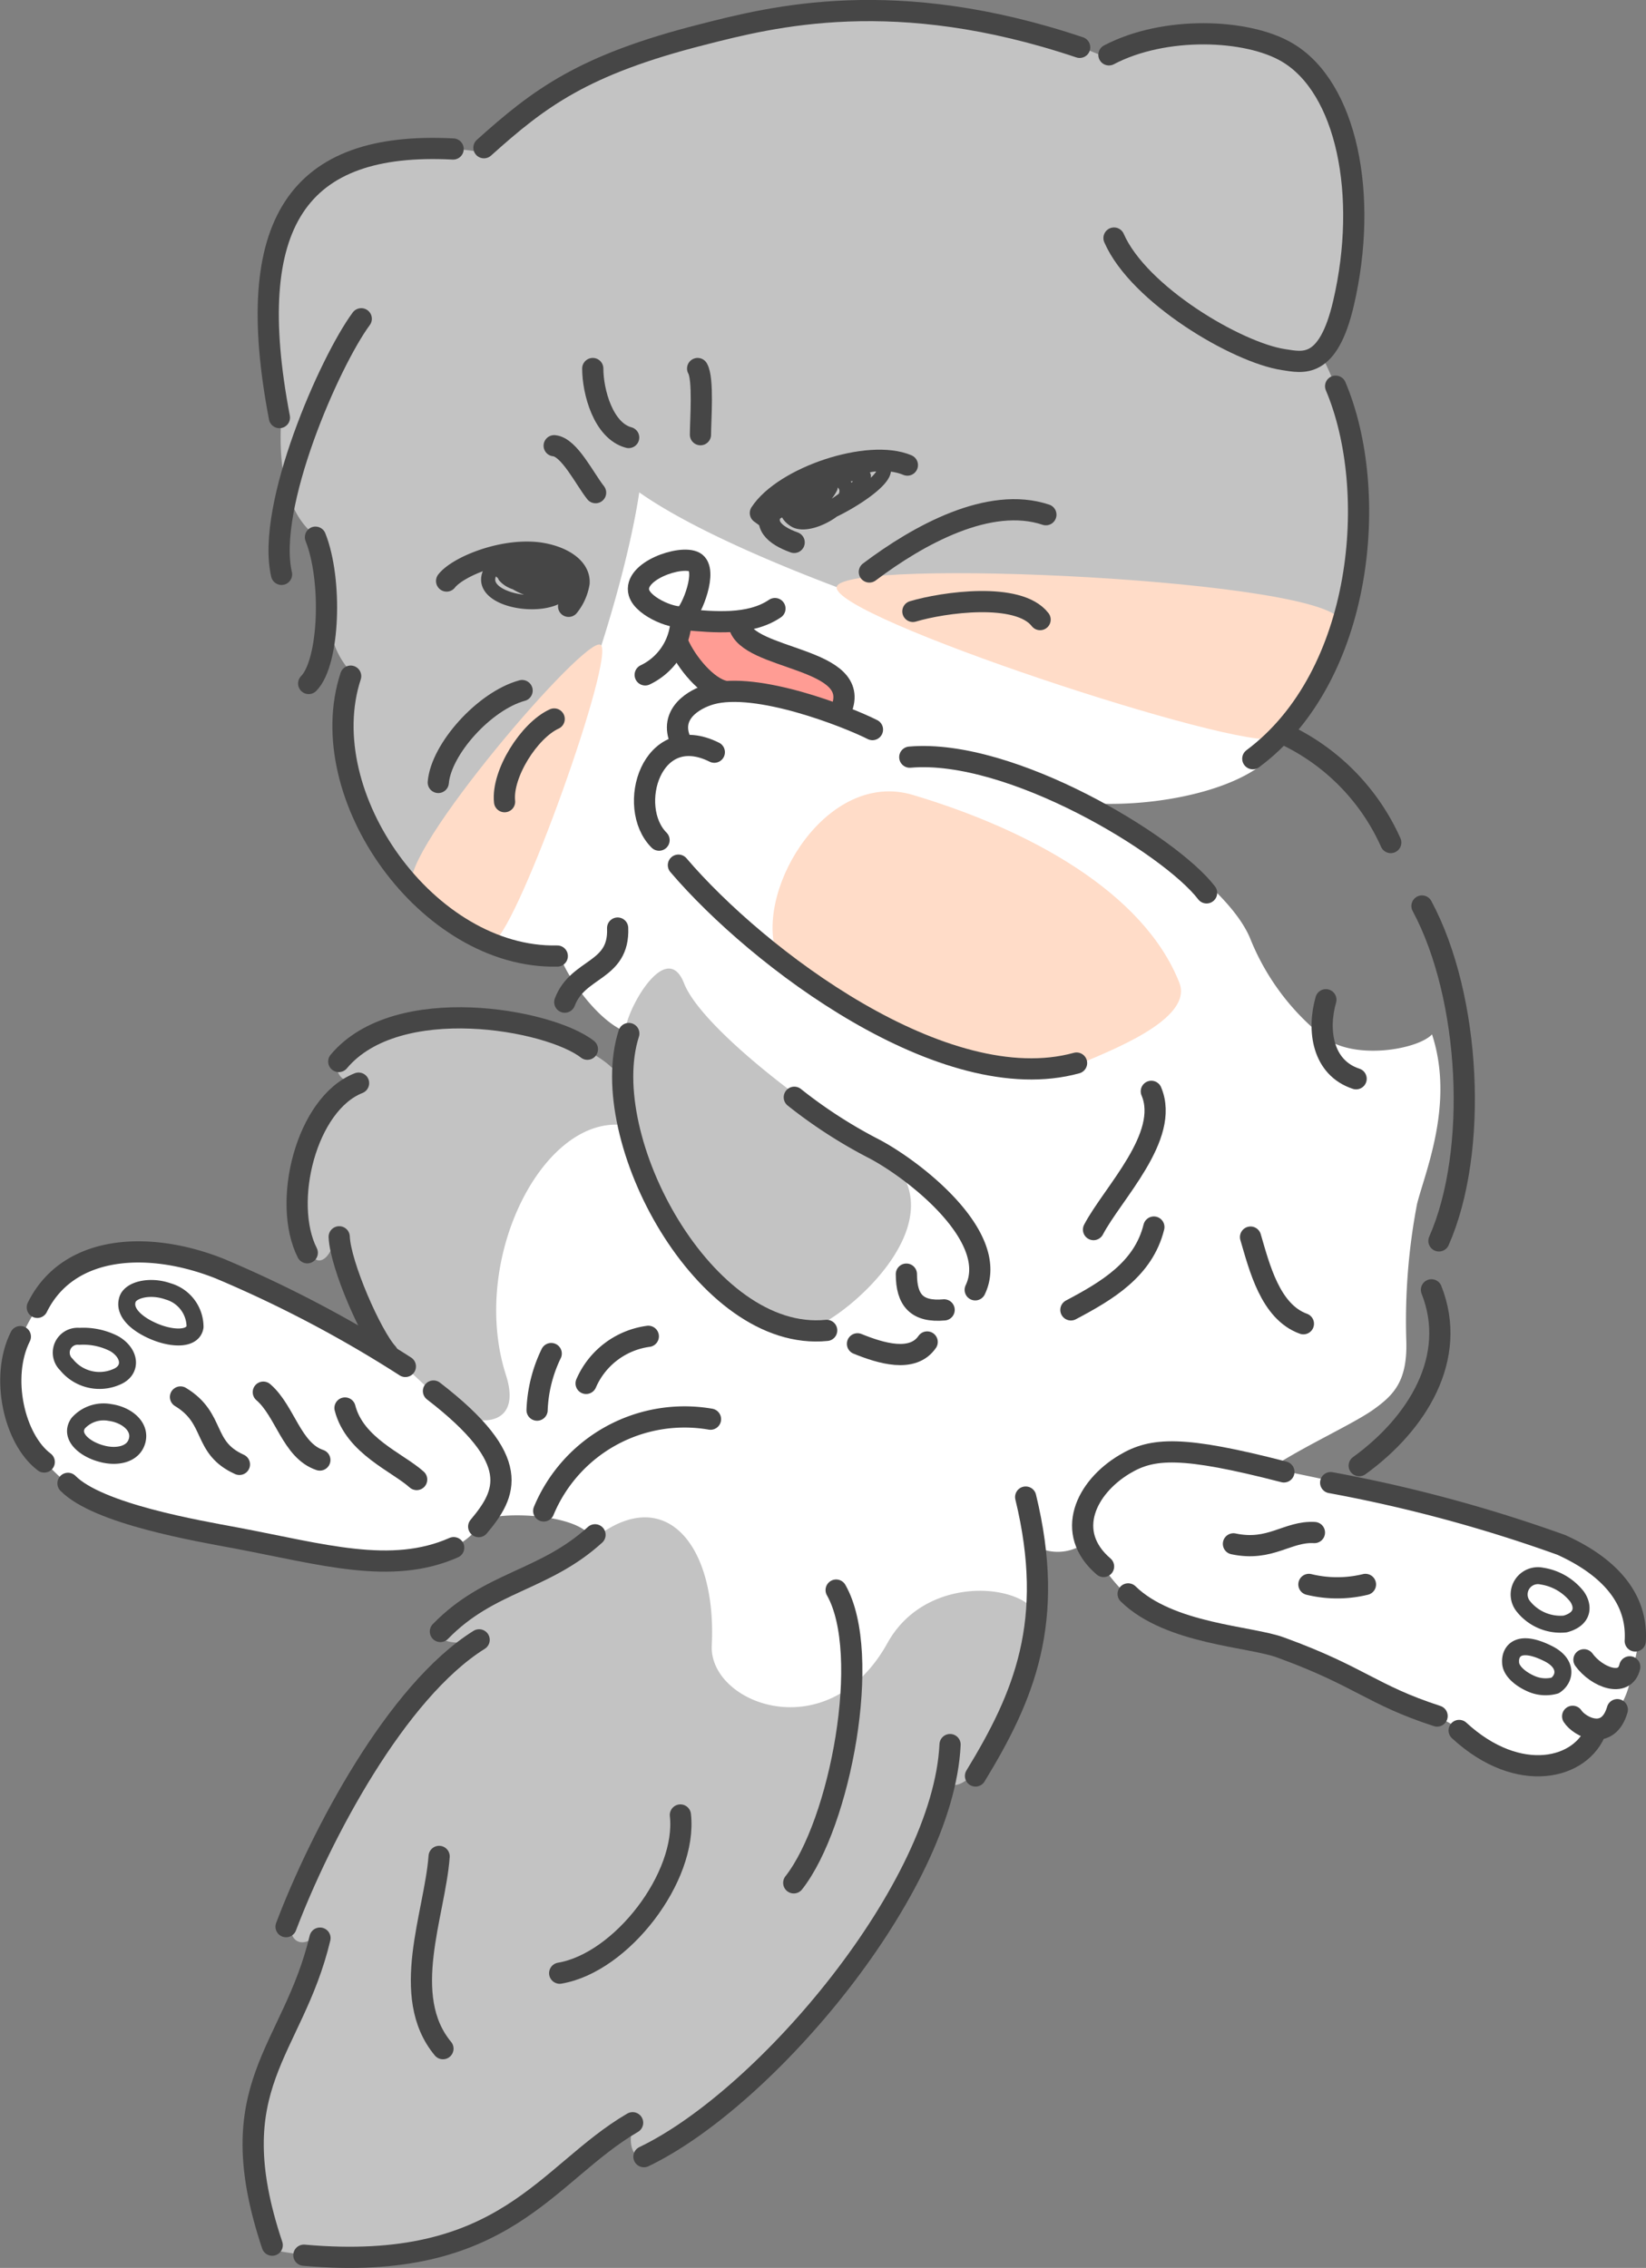 <svg xmlns="http://www.w3.org/2000/svg" viewBox="0 0 116.46 160.43" width="116.46" height="160.43"><rect x="0" y="0" width="116.46" height="160.43" fill="#808080" stroke="none"/><defs><style>.cls-1{fill:#fff;}.cls-2{fill:#c3c3c3;}.cls-3{fill:#ffdcc8;}.cls-4{fill:#ff9c94;}.cls-5,.cls-6,.cls-7{fill:none;stroke:#464646;stroke-linecap:round;stroke-linejoin:round;}.cls-5{stroke-width:1.5px;}.cls-6{stroke-width:1.2px;}</style></defs><g id="レイヤー_2" data-name="レイヤー 2"><g id="ぴー色"><path class="cls-1" d="M44.76,33.88c-.31,3.46-7,27.15-10.62,32.57a9.52,9.52,0,0,0,5.56,1.29c.13.8,2.53,4.71,4.93,5.37a14.53,14.53,0,0,0-.22,6.27c-6.58-.85-8.76,6.26-9.25,9s-.35,7.15.58,9.47-1.6,2.62-2.53,2.26-4.13-3.82-8.27-5.69S8.81,84,2.6,92.57c-1.21,1.87-3.6,6.36.53,10.8s6.84,4,9.6,4.67,8.71,1.82,11.28,2.13,8.18.75,10.13-2.58c.89-.71,7.07-.58,7.78,1.33,1.77-1.37,6.35-3,6.8,1.87S49.25,120,52.8,121s6.71.76,9.6-2.71,6.93-7,10.75-3.42a19.18,19.18,0,0,0,0-5.56,3.28,3.28,0,0,0,3.69-.22c1.64,2.22,2.8,5.25,8.75,6.4s9.47,2.53,11.33,3.69a21.22,21.22,0,0,0,4.63,2.31,3.34,3.34,0,0,1,1.82,1.07c.48.48,7.59,5.64,9.46-.23,1.07-.09,2.76-2.57,2.53-4.35.76-.71,1-4.79-1.82-7-3.77-2.93-16.75-5.73-23.64-7.11,2.14-1.46,5.87-3.15,7.29-4.17s2.4-2,2.31-4.85a44.12,44.12,0,0,1,.76-9.68c.57-2.27,2.66-7.11,1.06-12-1,1.07-5.51,1.87-7.68.18a16.93,16.93,0,0,1-5.2-7c-1.56-3.69-8.27-8.13-12-9.59,5.42.57,13.86-1.16,14.53-5.16C83.64,51.52,45.78,34.72,44.76,33.88Z"/><path class="cls-2" d="M92.35,49.56C87,51,55.16,41.83,45.23,34.83c-1.27,8.47-7,25.4-12.73,30.73C25.3,61,23.17,52,24.9,47.61a5.84,5.84,0,0,1-1.56-3.33c-.57-3.23.45-3.86-.93-6.31-2.49-1.83-2.71-5.82-2.49-8.62-1.78-8.19-1.47-12.74,2-16.18,3-2.9,9.46-2.93,12.13-2.4C43.43,1.84,62.89-2.69,78.35,4.11c4-2,11.82-2.56,14.66,1.2,2.07,2.73,4.74,10.06.54,19.93C96.21,30.37,98.21,40.5,92.35,49.56Z"/><path class="cls-2" d="M48.4,69.56c1.2,3.06,8.76,8.86,12.89,11.19,8.26,4.67-2,13.07-4.27,13.33C51.18,94.77,45.29,84,44.76,80.89a34.55,34.55,0,0,1-.47-8.27C44.58,71,47.2,66.49,48.4,69.56Z"/><path class="cls-2" d="M43.87,76.22c-1.6-2.57-8.22-4.09-11.91-4-3.37.09-5.95.27-7.82,2.58A1,1,0,0,0,25,76.49c-2.31,1.33-5.24,7.64-2.93,12.26.35.8,1.33.49,1.69-1.42.62,3.2,3,8,4.17,8.75.58.36,2.78,2.67,4.27,3.74s4.8,1.2,3.6-2.54c-2.62-8.15,2.62-18.48,8.4-17.68A4.82,4.82,0,0,1,43.87,76.22Z"/><path class="cls-3" d="M94.88,44C94.48,41,59.6,39.39,59.2,41.52s28.61,11.64,31,10.71S94.35,46.5,94.88,44Z"/><path class="cls-3" d="M42.49,45.61c-1.11-.67-14.26,14.75-13.33,17,.44,1,4.05,3.86,5.78,4C36.76,65.43,43.6,46.28,42.49,45.61Z"/><path class="cls-4" d="M47.74,45.83a6.63,6.63,0,0,0,.57-1.73c1.25.09,3.43-.09,3.92-.09a2.9,2.9,0,0,0,2.44,2c1.69.4,5.91,1.47,4.84,4.36-1.87-.76-7.33-2-8.66-1.33A10.78,10.78,0,0,1,47.74,45.83Z"/><path class="cls-3" d="M64.58,56.23c-6-1.79-11.07,6.48-9.69,11.06,3.16,3.56,9.64,6.76,12.44,7.42s6.89,1.51,9,.58,8.15-3.17,7.11-5.78C80.93,63.16,72.93,58.72,64.58,56.23Z"/><path class="cls-2" d="M42.27,108.66c-2.22,2.13-10.31,4.44-11,7-.26.53,1.43.71,2.49.36-4.09,3.19-11.55,12.52-13.15,19.72-.27,1,.27,2.49,2,1.07a40.78,40.78,0,0,1-3.11,8.62c-1.95,4.09-2.22,9.86,0,13.77a27.05,27.05,0,0,0,8.18.27c2.66-.45,7.2-1.69,9.78-3.47s6-5.33,7.64-6c-.8.8-.62,3.2.89,2.49s6.22-4.18,10.13-8.45,10.13-12.88,10.93-18.3c.17,1.15,1.69.35,2.93-1.69s3.64-6.93,3.46-9.42S65.7,111,62.8,116.21c-4.18,7.56-12.65,4.34-12.44.18C50.71,109.37,47.16,105,42.27,108.66Z"/></g><g id="ぴー"><path class="cls-5" d="M34.24,10.45c3.91-3.51,7-5.86,15.43-8,5-1.28,13.65-3.49,26.72.9"/><path class="cls-5" d="M32.06,10.54c-11-.57-14.93,5.2-12.29,19"/><path class="cls-5" d="M24.81,47.83c-2.76,8.44,5.45,20,14.62,19.8"/><path class="cls-5" d="M85.37,63.16c-2.58-3.38-13.86-10.23-21-9.6"/><path class="cls-5" d="M61.73,51.61c-1.82-.92-8.2-3.42-11.43-2.51-1.2.34-3,1.4-2.14,3.33"/><path class="cls-5" d="M50.54,53.21c-4.44-2.22-6.25,3.88-3.91,6.22"/><path class="cls-5" d="M48,61.2c5.62,6.59,18.84,16.57,28.17,14"/><path class="cls-5" d="M100.61,64.09c3.46,6.44,4,17.35,1.2,23.69"/><path class="cls-5" d="M101.28,91.24c1.9,4.79-1,9.47-5.11,12.44"/><path class="cls-5" d="M44.49,73.11c-2.38,7.41,5.41,21.87,14,21"/><path class="cls-5" d="M69,91.24c1.78-3.71-4.22-8.41-7.11-9.95a34.23,34.23,0,0,1-5.69-3.67"/><path class="cls-5" d="M64.13,90.13c0,1.86.76,2.7,2.67,2.53"/><path class="cls-5" d="M60.67,95.06c1.65.67,3.9,1.36,4.93-.13"/><path class="cls-5" d="M41.56,74.22c-2.69-2.11-13.46-4.06-17.59.87"/><path class="cls-5" d="M25.37,76.62c-3.71,1.46-5.43,8.44-3.63,12"/><path class="cls-5" d="M28.68,96.66a86.5,86.5,0,0,0-13.11-6.91c-5-2-10.73-1.73-12.93,2.73"/><path class="cls-5" d="M1.44,94.55C0,97.42,1,101.82,3.13,103.42"/><path class="cls-5" d="M4.81,104.93c2.14,2.17,9.2,3.36,11.87,3.86,6.15,1.16,11,2.64,15.42.69"/><path class="cls-5" d="M30.67,98.4c6.4,4.93,5.15,7.26,3.2,9.59"/><path class="cls-6" d="M9,92c.15-.76,1.6-1.11,2.89-.65a2.62,2.62,0,0,1,1.91,2.51c-.14.89-1.52.87-2.76.38S8.77,92.91,9,92Z"/><path class="cls-6" d="M5.61,94.53a1.16,1.16,0,0,0-.91,2,3,3,0,0,0,3.54.87c1.12-.46,1-1.66-.14-2.34A4.78,4.78,0,0,0,5.61,94.53Z"/><path class="cls-6" d="M5.53,100.68c-.63.91.44,1.83,1.66,2.15,1,.28,2.23.11,2.51-.91s-.75-1.84-1.91-2A2.41,2.41,0,0,0,5.53,100.68Z"/><path class="cls-5" d="M18.63,98.48c1.55,1.33,2,4.13,4,4.8"/><path class="cls-5" d="M24.41,99.6c.69,2.68,3.71,3.84,5.07,5.06"/><path class="cls-5" d="M12.77,98.82c2.53,1.53,1.51,3.57,4.17,4.77"/><path class="cls-5" d="M38,99.75a10,10,0,0,1,1-4"/><path class="cls-5" d="M41.47,97.86a5.61,5.61,0,0,1,4.4-3.33"/><path class="cls-5" d="M50.27,100.39a10.79,10.79,0,0,0-11.8,6.49"/><path class="cls-5" d="M67.22,123.41c-.47,10.12-13,25-21.66,29.15"/><path class="cls-5" d="M21.5,159.53c14.26,1.27,17.13-5.8,23.26-9.37"/><path class="cls-5" d="M90.84,104.12c-7.2-1.86-9.3-1.72-11.27-.54-2.73,1.63-4.29,4.83-1.49,7.23"/><path class="cls-5" d="M79.82,112.75c2.93,2.86,8.7,3,10.81,3.8,5.65,2.06,6.38,3.32,11.05,4.84"/><path class="cls-5" d="M94.15,104.88a103.47,103.47,0,0,1,16.33,4.41c2.84,1.29,5.42,3.4,5.22,6.79"/><path class="cls-5" d="M103.24,122.41c4.24,3.9,8.7,2.73,9.7-.07"/><path class="cls-5" d="M112.07,117.41c.9,1.24,2.89,2,3.24.5"/><path class="cls-5" d="M111.27,121.41c.47.73,2.49,1.82,3.16-.47"/><path class="cls-6" d="M106.88,117.59c0,.58.65,1.15,1.4,1.49a2.53,2.53,0,0,0,1.75.15c.72-.48.89-1.55-.46-2.24C107.36,115.87,106.83,116.88,106.88,117.59Z"/><path class="cls-6" d="M109.09,111.49a1.33,1.33,0,0,0-1.3,2.15,3.36,3.36,0,0,0,2.95,1.24c1.31-.36,1.31-1.26.84-1.94A3.92,3.92,0,0,0,109.09,111.49Z"/><path class="cls-5" d="M93,108.41c-1.91-.11-3.11,1.36-5.73.8"/><path class="cls-5" d="M96.61,112.08a8.45,8.45,0,0,1-4,0"/><path class="cls-5" d="M59.16,112.48c2.57,4.5.29,16.53-3,20.71"/><path class="cls-5" d="M48.14,128.39c.49,4.37-4.15,10.45-8.54,11.19"/><path class="cls-5" d="M31.07,131.32c-.3,4.08-2.82,9.88.27,13.6"/><path class="cls-5" d="M48.43,43.57c.51-.34,1.68-3.28.71-3.81s-4.37.64-3.93,2.17C45.53,43,47.91,43.9,48.43,43.57Z"/><path class="cls-5" d="M48.19,43.83a4.46,4.46,0,0,1-2.54,3.91"/><path class="cls-5" d="M48.49,43.83c2,.17,4.54.44,6.34-.78"/><path class="cls-5" d="M52.29,44.22c.58,2.54,8.82,2.23,7.22,6"/><path class="cls-5" d="M48,45.57c.57,1.28,2,3.06,3.27,3.33"/><path class="cls-5" d="M54.24,36.61l-.44-.32c1.66-2.54,7.66-4.56,10.4-3.39"/><path class="cls-7" d="M58,34.27c-1,.61-3.1,2.38-.55,2.35,1.16,0,6.27-3,4.84-3.72-.89-.45-6.7,2.27-6.26,3.32.64,1.51,5-1.51,5.09-2.54-1.75-.75-7.13,1.73-4.89,3.13,1.1.69,4.44-1.3,3.5-2.56s-3.37.85-3.66,1.54a2.44,2.44,0,0,0,2.7-1.31A21,21,0,0,0,55,36.22"/><path class="cls-5" d="M54.83,35.83c-1,1.25,0,2.05,1.36,2.54"/><path class="cls-5" d="M31.6,41.1c.78-1,3.87-2.29,6.44-2,1.6.2,3,1,2.93,2.14a3.56,3.56,0,0,1-.74,1.65"/><path class="cls-7" d="M34.92,40.12c-2.24,2.69,6.16,3.71,5.27.39-.24-.89-3.62-1-3.73.2-.13,1.4,3.13.87,3.31-.6a3.23,3.23,0,0,0-3.27.6c.76,1.06,2.53.55,3.28-.35a8.91,8.91,0,0,0-4.07.39c.73.81,2.08.61,3.09.31-.26-1.2-2.42-.76-3.43-.71,1.44,1.37,3.23,2.12,4.62.55"/><path class="cls-5" d="M41.94,26.07c0,1.63.74,4.4,2.54,4.88"/><path class="cls-5" d="M49.56,30.75c0-1,.23-3.95-.2-4.68"/><path class="cls-5" d="M39.21,31.53c1.07.1,2.15,2.34,2.93,3.32"/><path class="cls-5" d="M61.51,40.46C65,37.83,70,35.07,74,36.41"/><path class="cls-5" d="M64.59,43.25c2.14-.64,7.47-1.4,9,.58"/><path class="cls-5" d="M36.94,48.85c-2.67.73-5.73,4.14-5.93,6.5"/><path class="cls-5" d="M39.21,50.86c-1.76.8-3.72,3.88-3.51,5.85"/><path class="cls-5" d="M25.56,22.55c-2.22,3-6.75,13.28-5.64,18.08"/><path class="cls-5" d="M81.46,77.2c1.35,3.18-2.75,7.22-4.09,9.78"/><path class="cls-5" d="M81.64,86.8c-.74,3-3.34,4.52-5.87,5.86"/><path class="cls-5" d="M78.82,16.84c1.74,4,8.72,8.11,12,8.6,1.34.2,3.14.73,4.24-4,1.78-7.65.22-15.27-4-17.74-2.82-1.66-8.66-1.89-12.6.18"/><path class="cls-5" d="M94.5,27.32c3.14,7.4,2,20.49-5.86,26.35"/><path class="cls-5" d="M22.32,38c1.2,3,1,8.86-.48,10.35"/><path class="cls-5" d="M91,52a15.4,15.4,0,0,1,7.4,7.6"/><path class="cls-5" d="M93.81,70.72c-.62,2.16-.24,4.81,2.14,5.59"/><path class="cls-5" d="M88.48,87.51c.63,2.13,1.39,5.28,3.74,6.13"/><path class="cls-5" d="M42.1,108.57c-3.62,3.29-7.47,3.27-10.94,6.84"/><path class="cls-5" d="M33.9,116c-5.85,3.65-11.2,13.81-13.66,20.29"/><path class="cls-5" d="M22.64,137.1c-1.94,8.1-7.18,10.37-3.38,21.72"/><path class="cls-5" d="M72.57,105.9c2.14,8.8-.12,14.11-3.55,19.73"/><path class="cls-5" d="M43.7,65.65c.13,3.11-2.81,2.77-3.74,5.24"/><path class="cls-5" d="M24,87.49c.08,2,2.28,7,3.42,8.24"/></g></g></svg>